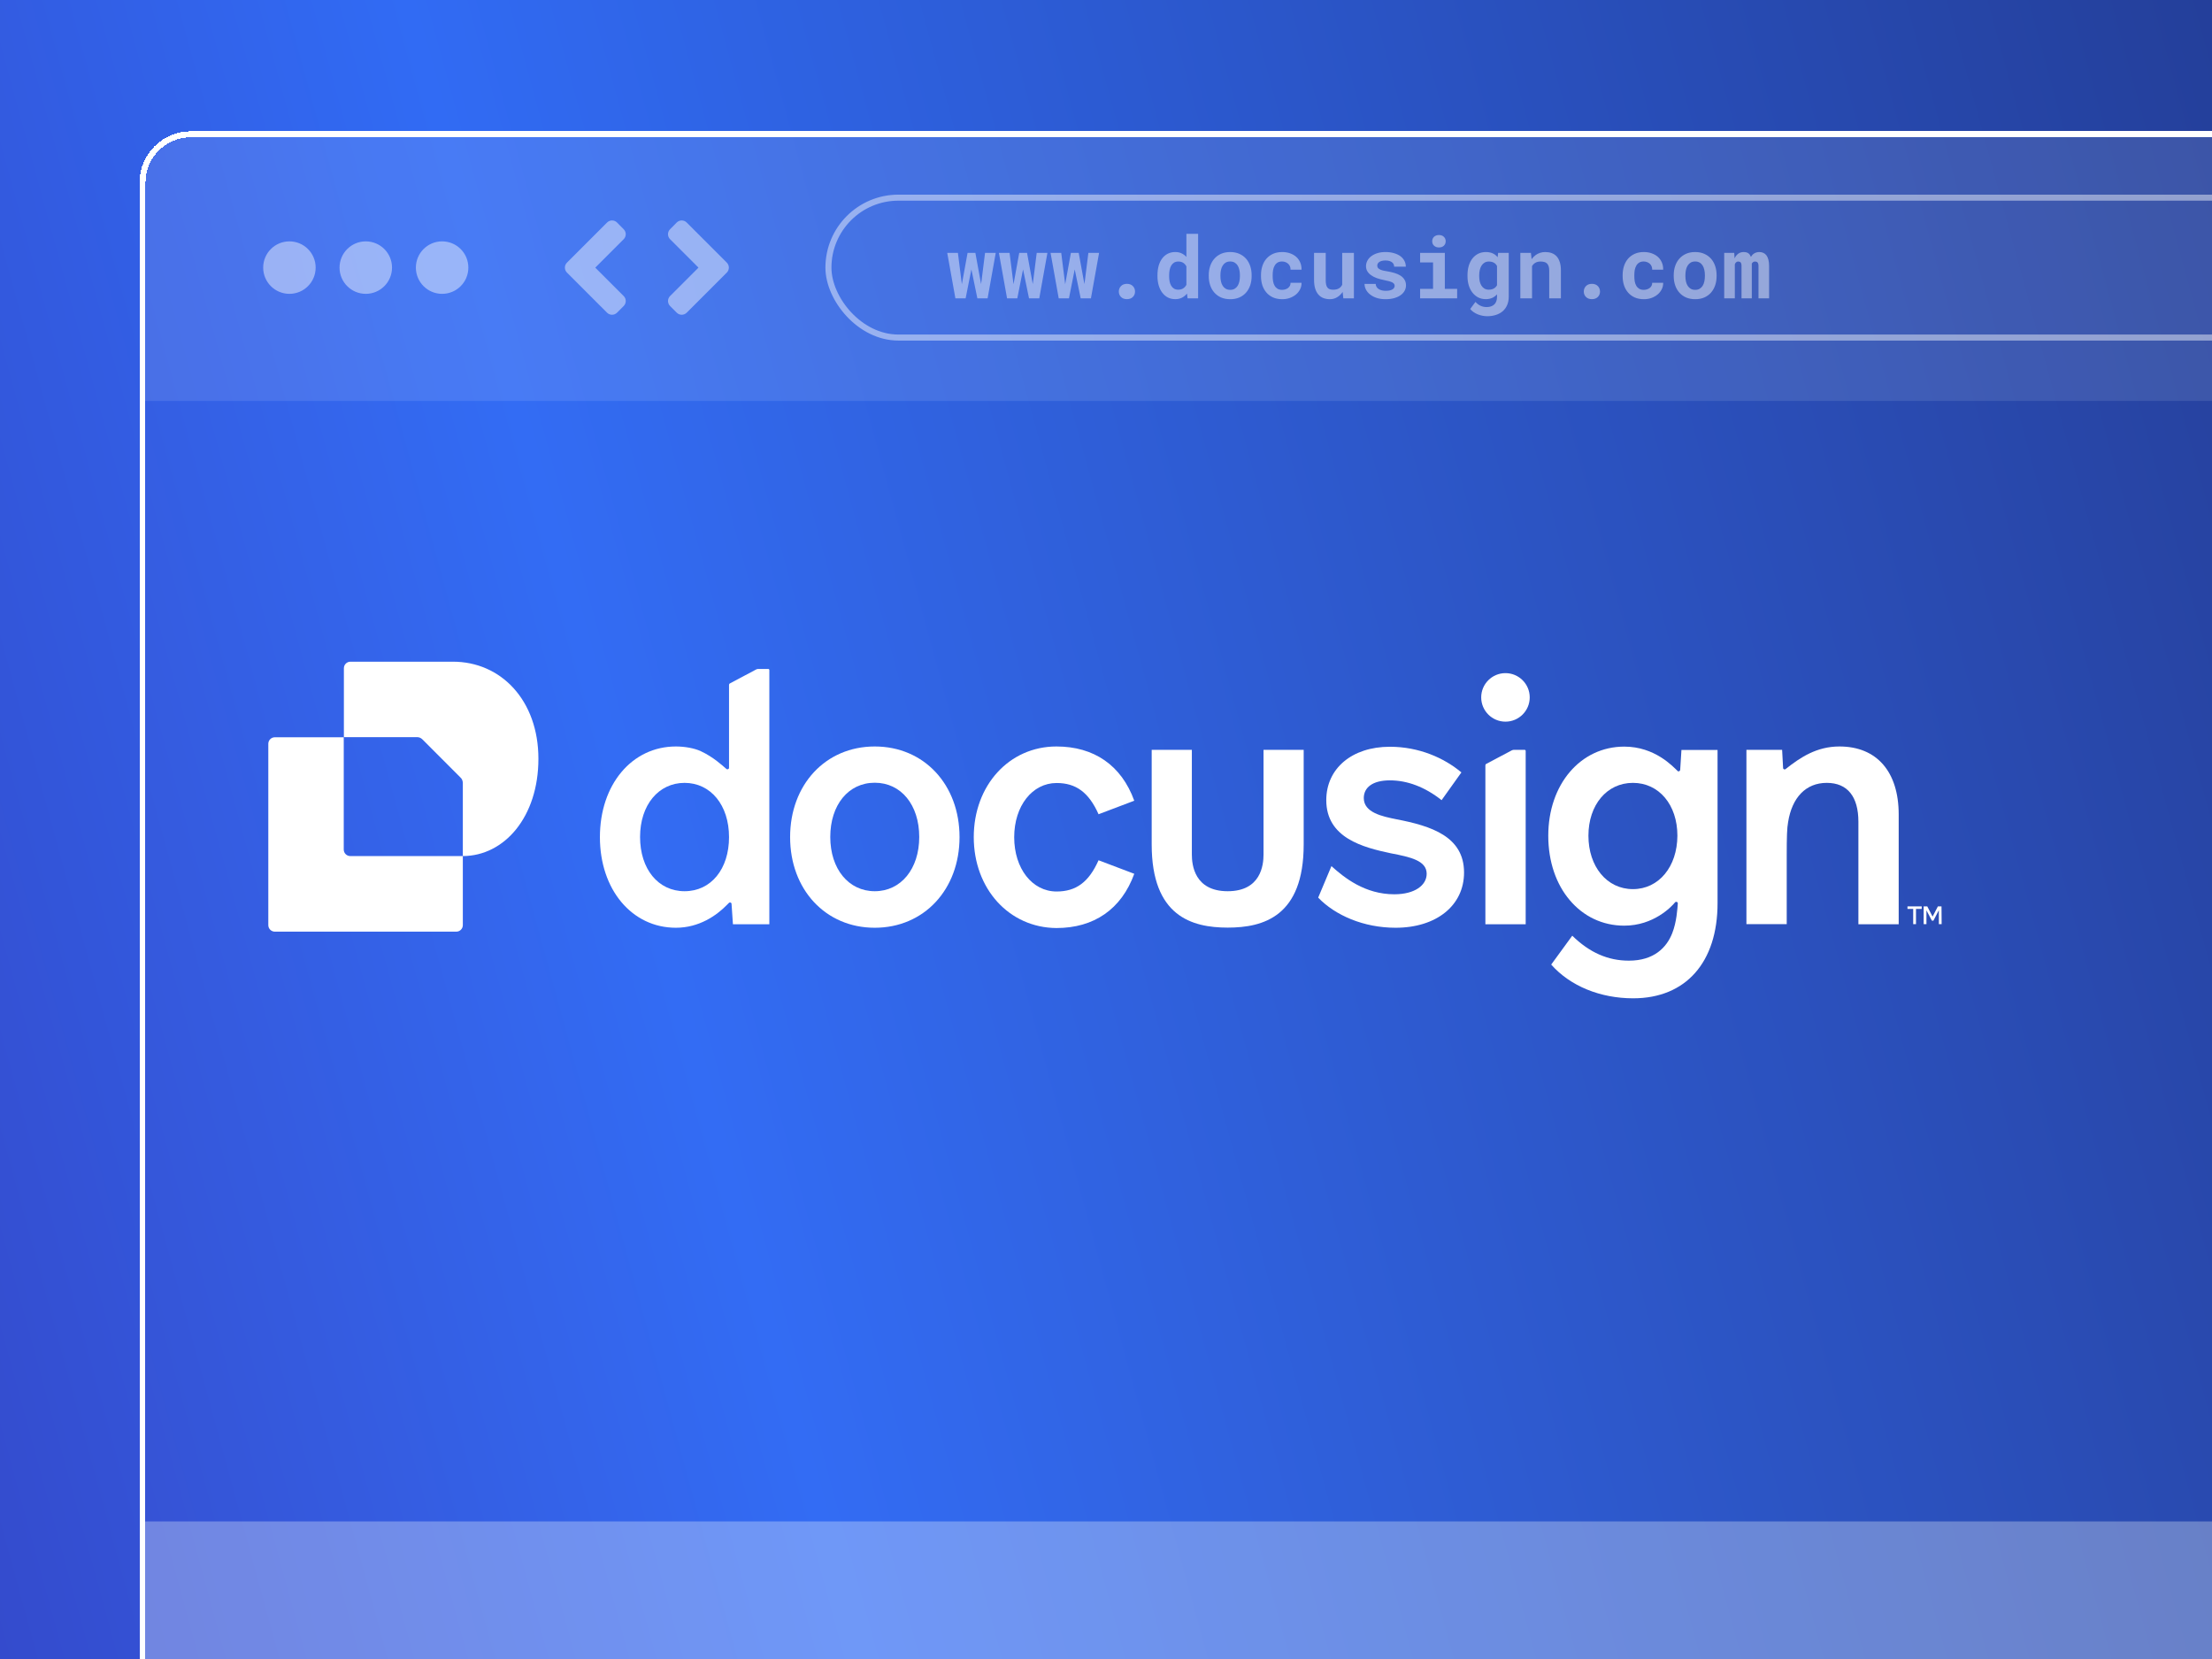 <svg xmlns="http://www.w3.org/2000/svg" fill="none" viewBox="0 0 1080 810" height="810" width="1080">
<g clip-path="url(#clip0_3649_22348)">
<rect fill="url(#paint0_linear_3649_22348)" height="810" width="1080"></rect>
<g filter="url(#filter0_d_3649_22348)" style="mix-blend-mode:overlay">
<g clip-path="url(#clip1_3649_22348)">
<rect shape-rendering="crispEdges" fill-opacity="0.01" fill="white" rx="23.57" height="1479" width="2271.53" y="42" x="46"></rect>
<g opacity="0.5">
<rect fill-opacity="0.2" fill="white" transform="translate(46 42)" height="130.171" width="2267.79"></rect>
<ellipse fill="white" ry="12.813" rx="12.813" cy="107.086" cx="117.737"></ellipse>
<ellipse fill="white" ry="12.813" rx="12.813" cy="107.086" cx="155.02"></ellipse>
<ellipse fill="white" ry="12.813" rx="12.813" cy="107.086" cx="192.292"></ellipse>
<path fill="white" d="M253.248 109.531L272.812 129.096C274.165 130.448 276.351 130.448 277.689 129.096L280.94 125.845C282.293 124.492 282.293 122.306 280.94 120.968L267.072 107.1L280.94 93.232C282.293 91.88 282.293 89.693 280.94 88.355L277.704 85.075C276.351 83.723 274.165 83.723 272.827 85.075L253.262 104.64C251.895 105.992 251.895 108.179 253.248 109.531Z"></path>
<path fill="white" d="M331.285 109.531L311.72 129.096C310.368 130.448 308.181 130.448 306.844 129.096L303.592 125.845C302.24 124.492 302.24 122.306 303.592 120.968L317.46 107.1L303.592 93.232C302.24 91.88 302.24 89.693 303.592 88.355L306.829 85.075C308.181 83.723 310.368 83.723 311.706 85.075L331.271 104.64C332.637 105.992 332.637 108.179 331.285 109.531Z"></path>
<rect stroke-width="2.946" stroke="white" rx="34.15" height="68.301" width="1788.28" y="72.936" x="380.91"></rect>
<path fill="white" d="M442.893 122.086L438.915 99.897H444.124L445.785 113.083L446.051 115.195L446.441 113.083L448.84 99.897H452.655L455.054 113.021L455.444 115.134L455.731 112.98L457.372 99.897H462.601L458.623 122.086H453.619L451.178 110.232L450.707 107.977L450.255 110.232L447.897 122.086H442.893ZM468.118 122.086L464.139 99.897H469.348L471.009 113.083L471.276 115.195L471.666 113.083L474.065 99.897H477.879L480.279 113.021L480.668 115.134L480.956 112.98L482.596 99.897H487.826L483.847 122.086H478.843L476.403 110.232L475.931 107.977L475.48 110.232L473.122 122.086H468.118ZM493.342 122.086L489.364 99.897H494.573L496.234 113.083L496.5 115.195L496.89 113.083L499.29 99.897H503.104L505.503 113.021L505.893 115.134L506.18 112.98L507.821 99.897H513.05L509.072 122.086H504.068L501.627 110.232L501.156 107.977L500.705 110.232L498.346 122.086H493.342ZM522.689 118.784C522.689 117.731 523.038 116.843 523.735 116.118C524.432 115.38 525.403 115.011 526.647 115.011C527.877 115.011 528.841 115.373 529.539 116.098C530.25 116.822 530.605 117.718 530.605 118.784C530.605 119.851 530.243 120.739 529.518 121.45C528.807 122.147 527.85 122.496 526.647 122.496C525.43 122.496 524.466 122.141 523.755 121.43C523.044 120.719 522.689 119.837 522.689 118.784ZM541.556 110.827C541.556 109.146 541.748 107.607 542.13 106.213C542.527 104.818 543.101 103.622 543.853 102.624C544.605 101.626 545.514 100.854 546.581 100.307C547.661 99.76 548.891 99.486 550.272 99.486C551.434 99.486 552.453 99.698 553.328 100.122C554.216 100.532 555.002 101.12 555.686 101.886V90.586H561.408V122.086H556.26L555.973 119.769C555.276 120.63 554.456 121.3 553.512 121.778C552.569 122.257 551.475 122.496 550.231 122.496C548.877 122.496 547.661 122.216 546.581 121.655C545.514 121.081 544.612 120.295 543.874 119.297C543.122 118.299 542.547 117.116 542.151 115.749C541.754 114.368 541.556 112.871 541.556 111.258V110.827ZM547.257 111.258C547.257 112.188 547.333 113.056 547.483 113.862C547.647 114.655 547.907 115.346 548.262 115.934C548.618 116.535 549.076 117.007 549.636 117.349C550.197 117.69 550.88 117.861 551.687 117.861C552.671 117.861 553.485 117.649 554.127 117.226C554.784 116.802 555.303 116.221 555.686 115.482V106.5C555.303 105.748 554.791 105.167 554.148 104.757C553.505 104.333 552.699 104.121 551.728 104.121C550.921 104.121 550.231 104.299 549.657 104.654C549.096 104.996 548.638 105.468 548.283 106.069C547.927 106.685 547.667 107.402 547.503 108.223C547.339 109.029 547.257 109.897 547.257 110.827V111.258ZM566.596 110.786C566.596 109.173 566.829 107.683 567.293 106.315C567.758 104.935 568.442 103.738 569.344 102.727C570.233 101.715 571.32 100.922 572.605 100.348C573.904 99.773 575.387 99.486 577.055 99.486C578.723 99.486 580.207 99.773 581.505 100.348C582.804 100.922 583.905 101.715 584.807 102.727C585.696 103.738 586.373 104.935 586.837 106.315C587.302 107.683 587.535 109.173 587.535 110.786V111.217C587.535 112.844 587.302 114.348 586.837 115.729C586.373 117.096 585.696 118.285 584.807 119.297C583.918 120.309 582.825 121.102 581.526 121.676C580.227 122.236 578.75 122.517 577.096 122.517C575.428 122.517 573.938 122.236 572.625 121.676C571.327 121.102 570.233 120.309 569.344 119.297C568.442 118.285 567.758 117.096 567.293 115.729C566.829 114.348 566.596 112.844 566.596 111.217V110.786ZM572.297 111.217C572.297 112.146 572.386 113.021 572.564 113.842C572.742 114.648 573.022 115.353 573.405 115.954C573.788 116.569 574.28 117.055 574.881 117.41C575.497 117.766 576.235 117.943 577.096 117.943C577.93 117.943 578.648 117.766 579.25 117.41C579.851 117.055 580.343 116.569 580.726 115.954C581.095 115.353 581.369 114.648 581.546 113.842C581.724 113.021 581.813 112.146 581.813 111.217V110.786C581.813 109.884 581.724 109.029 581.546 108.223C581.369 107.416 581.095 106.705 580.726 106.09C580.343 105.475 579.851 104.989 579.25 104.634C578.648 104.278 577.917 104.101 577.055 104.101C576.208 104.101 575.483 104.278 574.881 104.634C574.28 104.989 573.788 105.475 573.405 106.09C573.022 106.705 572.742 107.416 572.564 108.223C572.386 109.029 572.297 109.884 572.297 110.786V111.217ZM602.423 117.943C602.984 117.943 603.517 117.861 604.023 117.697C604.529 117.533 604.973 117.301 605.356 117C605.739 116.699 606.033 116.337 606.238 115.913C606.457 115.489 606.552 115.018 606.525 114.498H611.898C611.925 115.646 611.686 116.713 611.18 117.697C610.688 118.682 610.011 119.529 609.15 120.24C608.289 120.951 607.284 121.512 606.135 121.922C605 122.318 603.797 122.517 602.526 122.517C600.803 122.517 599.292 122.229 597.994 121.655C596.695 121.067 595.615 120.268 594.753 119.256C593.878 118.244 593.215 117.062 592.764 115.708C592.327 114.341 592.108 112.878 592.108 111.319V110.704C592.108 109.146 592.327 107.689 592.764 106.336C593.202 104.969 593.858 103.779 594.733 102.768C595.608 101.756 596.688 100.956 597.973 100.368C599.272 99.78 600.776 99.486 602.485 99.486C603.852 99.486 605.117 99.691 606.279 100.102C607.441 100.512 608.446 101.086 609.293 101.824C610.127 102.576 610.777 103.485 611.242 104.552C611.707 105.604 611.925 106.787 611.898 108.1H606.525C606.552 107.553 606.47 107.033 606.279 106.541C606.087 106.049 605.807 105.625 605.438 105.27C605.069 104.914 604.625 104.634 604.105 104.429C603.585 104.21 603.018 104.101 602.403 104.101C601.5 104.101 600.755 104.285 600.167 104.654C599.58 105.023 599.115 105.516 598.773 106.131C598.417 106.746 598.165 107.45 598.014 108.243C597.877 109.036 597.809 109.856 597.809 110.704V111.319C597.809 112.181 597.877 113.015 598.014 113.821C598.151 114.614 598.397 115.312 598.752 115.913C599.094 116.528 599.559 117.021 600.147 117.39C600.749 117.759 601.507 117.943 602.423 117.943ZM632.303 122.086L631.975 118.969C631.223 120.076 630.314 120.944 629.248 121.573C628.195 122.202 627.04 122.517 625.782 122.517C624.633 122.517 623.581 122.339 622.624 121.983C621.667 121.628 620.846 121.061 620.163 120.281C619.479 119.516 618.946 118.538 618.563 117.349C618.194 116.146 618.009 114.703 618.009 113.021V99.897H623.71V113.062C623.71 113.965 623.772 114.724 623.895 115.339C624.032 115.954 624.244 116.446 624.531 116.815C624.818 117.198 625.194 117.472 625.659 117.636C626.124 117.8 626.691 117.882 627.361 117.882C627.962 117.882 628.502 117.82 628.981 117.697C629.473 117.574 629.904 117.396 630.273 117.164C630.587 116.959 630.868 116.713 631.114 116.426C631.36 116.139 631.572 115.817 631.75 115.462V99.897H637.471V122.086H632.303ZM657.364 115.995C657.364 115.653 657.282 115.353 657.118 115.093C656.967 114.833 656.694 114.587 656.297 114.354C655.887 114.136 655.347 113.931 654.677 113.739C654.007 113.548 653.16 113.356 652.134 113.165C650.835 112.905 649.646 112.584 648.566 112.201C647.5 111.805 646.583 111.326 645.818 110.766C645.052 110.219 644.451 109.583 644.013 108.858C643.589 108.134 643.377 107.3 643.377 106.356C643.377 105.44 643.596 104.565 644.034 103.731C644.471 102.897 645.1 102.166 645.92 101.537C646.741 100.908 647.739 100.409 648.915 100.04C650.09 99.671 651.417 99.486 652.893 99.486C654.438 99.486 655.826 99.671 657.056 100.04C658.287 100.396 659.333 100.888 660.194 101.517C661.042 102.159 661.691 102.918 662.142 103.793C662.593 104.668 662.819 105.618 662.819 106.644H657.118C657.118 106.274 657.056 105.933 656.933 105.618C656.81 105.29 656.625 104.996 656.379 104.736C656.038 104.395 655.573 104.121 654.985 103.916C654.411 103.711 653.713 103.608 652.893 103.608C652.196 103.608 651.587 103.677 651.068 103.813C650.548 103.95 650.125 104.142 649.796 104.388C649.496 104.606 649.263 104.866 649.099 105.167C648.949 105.454 648.874 105.762 648.874 106.09C648.874 106.418 648.942 106.726 649.079 107.013C649.215 107.286 649.461 107.532 649.817 107.751C650.159 107.983 650.63 108.195 651.232 108.387C651.833 108.564 652.599 108.722 653.529 108.858C654.869 109.077 656.113 109.357 657.261 109.699C658.41 110.041 659.401 110.479 660.235 111.012C661.069 111.559 661.718 112.222 662.183 113.001C662.662 113.767 662.901 114.683 662.901 115.749C662.901 116.733 662.662 117.643 662.183 118.477C661.718 119.297 661.055 120.008 660.194 120.609C659.319 121.211 658.266 121.683 657.036 122.024C655.805 122.353 654.431 122.517 652.914 122.517C651.246 122.517 649.769 122.298 648.484 121.86C647.212 121.423 646.146 120.849 645.285 120.138C644.423 119.44 643.767 118.647 643.316 117.759C642.878 116.856 642.66 115.954 642.66 115.052H648.094C648.135 115.653 648.299 116.173 648.586 116.61C648.874 117.034 649.243 117.376 649.694 117.636C650.145 117.909 650.658 118.107 651.232 118.23C651.82 118.354 652.421 118.415 653.037 118.415C653.775 118.415 654.417 118.354 654.964 118.23C655.525 118.094 655.983 117.916 656.338 117.697C656.68 117.479 656.933 117.226 657.097 116.938C657.275 116.651 657.364 116.337 657.364 115.995ZM669.792 99.897H681.871V117.451H687.879V122.086H669.792V117.451H676.108V104.552H669.792V99.897ZM675.698 94.216C675.698 93.778 675.773 93.375 675.923 93.006C676.087 92.623 676.313 92.295 676.6 92.022C676.887 91.762 677.229 91.557 677.625 91.406C678.036 91.256 678.487 91.181 678.979 91.181C679.991 91.181 680.791 91.468 681.378 92.042C681.98 92.603 682.281 93.327 682.281 94.216C682.281 95.105 681.98 95.836 681.378 96.41C680.791 96.971 679.991 97.251 678.979 97.251C678.487 97.251 678.036 97.176 677.625 97.025C677.229 96.875 676.887 96.663 676.6 96.39C676.313 96.13 676.087 95.815 675.923 95.446C675.773 95.064 675.698 94.653 675.698 94.216ZM692.924 110.827C692.924 109.146 693.129 107.607 693.54 106.213C693.963 104.818 694.565 103.622 695.344 102.624C696.124 101.626 697.067 100.854 698.174 100.307C699.282 99.76 700.533 99.486 701.927 99.486C702.679 99.486 703.363 99.561 703.978 99.712C704.607 99.849 705.174 100.061 705.68 100.348C706.063 100.553 706.418 100.799 706.747 101.086C707.075 101.359 707.375 101.667 707.649 102.009L707.875 99.897H713.063V121.368C713.063 122.872 712.803 124.212 712.284 125.388C711.778 126.563 711.067 127.555 710.151 128.361C709.221 129.168 708.107 129.776 706.808 130.187C705.523 130.61 704.101 130.822 702.542 130.822C701.873 130.822 701.155 130.754 700.389 130.617C699.624 130.48 698.865 130.269 698.113 129.981C697.361 129.694 696.65 129.325 695.98 128.874C695.31 128.437 694.736 127.91 694.257 127.295L696.821 123.829C697.19 124.253 697.586 124.622 698.01 124.937C698.434 125.265 698.878 125.531 699.343 125.736C699.794 125.941 700.259 126.092 700.738 126.188C701.23 126.297 701.736 126.352 702.255 126.352C703.089 126.352 703.828 126.235 704.47 126.003C705.126 125.771 705.673 125.429 706.111 124.978C706.507 124.567 706.808 124.062 707.013 123.46C707.232 122.858 707.341 122.182 707.341 121.43V120.158C707.068 120.459 706.781 120.732 706.48 120.979C706.179 121.225 705.858 121.443 705.516 121.635C705.01 121.908 704.45 122.12 703.834 122.271C703.233 122.421 702.583 122.496 701.886 122.496C700.505 122.496 699.261 122.216 698.154 121.655C697.06 121.081 696.124 120.295 695.344 119.297C694.565 118.299 693.963 117.116 693.54 115.749C693.129 114.368 692.924 112.871 692.924 111.258V110.827ZM698.646 111.258C698.646 112.188 698.735 113.056 698.913 113.862C699.104 114.655 699.391 115.346 699.774 115.934C700.157 116.535 700.642 117.007 701.23 117.349C701.818 117.69 702.515 117.861 703.322 117.861C703.814 117.861 704.258 117.813 704.655 117.718C705.065 117.622 705.434 117.485 705.762 117.308C706.104 117.116 706.405 116.884 706.665 116.61C706.924 116.337 707.15 116.029 707.341 115.688V106.295C707.136 105.912 706.89 105.577 706.603 105.29C706.316 105.003 705.988 104.771 705.619 104.593C705.304 104.442 704.956 104.326 704.573 104.244C704.204 104.162 703.8 104.121 703.363 104.121C702.556 104.121 701.859 104.299 701.271 104.654C700.683 104.996 700.198 105.468 699.815 106.069C699.418 106.685 699.125 107.402 698.933 108.223C698.742 109.029 698.646 109.897 698.646 110.827V111.258ZM718.723 122.086V99.897H723.891L724.24 102.973C724.527 102.562 724.841 102.187 725.183 101.845C725.525 101.503 725.887 101.195 726.27 100.922C726.926 100.457 727.644 100.102 728.423 99.856C729.203 99.609 730.03 99.486 730.905 99.486C732.026 99.486 733.051 99.65 733.981 99.978C734.911 100.307 735.717 100.826 736.401 101.537C737.071 102.262 737.59 103.191 737.959 104.326C738.342 105.447 738.534 106.814 738.534 108.428V122.086H732.833V108.51C732.833 107.635 732.73 106.917 732.525 106.356C732.333 105.782 732.053 105.331 731.684 105.003C731.315 104.675 730.871 104.449 730.351 104.326C729.832 104.189 729.244 104.121 728.587 104.121C728.041 104.121 727.535 104.183 727.07 104.306C726.619 104.429 726.215 104.613 725.86 104.859C725.573 105.037 725.313 105.249 725.081 105.495C724.848 105.741 724.636 106.015 724.445 106.315V122.086H718.723ZM749.71 118.784C749.71 117.731 750.059 116.843 750.756 116.118C751.454 115.38 752.424 115.011 753.668 115.011C754.899 115.011 755.863 115.373 756.56 116.098C757.271 116.822 757.626 117.718 757.626 118.784C757.626 119.851 757.264 120.739 756.54 121.45C755.829 122.147 754.872 122.496 753.668 122.496C752.452 122.496 751.488 122.141 750.777 121.43C750.066 120.719 749.71 119.837 749.71 118.784ZM778.996 117.943C779.556 117.943 780.089 117.861 780.595 117.697C781.101 117.533 781.545 117.301 781.928 117C782.311 116.699 782.605 116.337 782.81 115.913C783.029 115.489 783.125 115.018 783.097 114.498H788.47C788.498 115.646 788.258 116.713 787.752 117.697C787.26 118.682 786.583 119.529 785.722 120.24C784.861 120.951 783.856 121.512 782.708 121.922C781.573 122.318 780.37 122.517 779.098 122.517C777.375 122.517 775.865 122.229 774.566 121.655C773.267 121.067 772.187 120.268 771.326 119.256C770.451 118.244 769.788 117.062 769.336 115.708C768.899 114.341 768.68 112.878 768.68 111.319V110.704C768.68 109.146 768.899 107.689 769.336 106.336C769.774 104.969 770.43 103.779 771.305 102.768C772.18 101.756 773.26 100.956 774.545 100.368C775.844 99.78 777.348 99.486 779.057 99.486C780.424 99.486 781.689 99.691 782.851 100.102C784.013 100.512 785.018 101.086 785.866 101.824C786.7 102.576 787.349 103.485 787.814 104.552C788.279 105.604 788.498 106.787 788.47 108.1H783.097C783.125 107.553 783.042 107.033 782.851 106.541C782.66 106.049 782.379 105.625 782.01 105.27C781.641 104.914 781.197 104.634 780.677 104.429C780.158 104.21 779.59 104.101 778.975 104.101C778.073 104.101 777.328 104.285 776.74 104.654C776.152 105.023 775.687 105.516 775.345 106.131C774.99 106.746 774.737 107.45 774.586 108.243C774.45 109.036 774.381 109.856 774.381 110.704V111.319C774.381 112.181 774.45 113.015 774.586 113.821C774.723 114.614 774.969 115.312 775.325 115.913C775.667 116.528 776.131 117.021 776.719 117.39C777.321 117.759 778.08 117.943 778.996 117.943ZM793.618 110.786C793.618 109.173 793.85 107.683 794.315 106.315C794.78 104.935 795.463 103.738 796.366 102.727C797.254 101.715 798.341 100.922 799.626 100.348C800.925 99.773 802.409 99.486 804.077 99.486C805.745 99.486 807.228 99.773 808.527 100.348C809.826 100.922 810.926 101.715 811.829 102.727C812.717 103.738 813.394 104.935 813.859 106.315C814.324 107.683 814.556 109.173 814.556 110.786V111.217C814.556 112.844 814.324 114.348 813.859 115.729C813.394 117.096 812.717 118.285 811.829 119.297C810.94 120.309 809.846 121.102 808.547 121.676C807.249 122.236 805.772 122.517 804.118 122.517C802.45 122.517 800.959 122.236 799.647 121.676C798.348 121.102 797.254 120.309 796.366 119.297C795.463 118.285 794.78 117.096 794.315 115.729C793.85 114.348 793.618 112.844 793.618 111.217V110.786ZM799.319 111.217C799.319 112.146 799.408 113.021 799.585 113.842C799.763 114.648 800.043 115.353 800.426 115.954C800.809 116.569 801.301 117.055 801.903 117.41C802.518 117.766 803.256 117.943 804.118 117.943C804.952 117.943 805.669 117.766 806.271 117.41C806.873 117.055 807.365 116.569 807.748 115.954C808.117 115.353 808.39 114.648 808.568 113.842C808.746 113.021 808.834 112.146 808.834 111.217V110.786C808.834 109.884 808.746 109.029 808.568 108.223C808.39 107.416 808.117 106.705 807.748 106.09C807.365 105.475 806.873 104.989 806.271 104.634C805.669 104.278 804.938 104.101 804.077 104.101C803.229 104.101 802.504 104.278 801.903 104.634C801.301 104.989 800.809 105.475 800.426 106.09C800.043 106.705 799.763 107.416 799.585 108.223C799.408 109.029 799.319 109.884 799.319 110.786V111.217ZM823.169 99.897L823.333 102.583C823.757 101.626 824.338 100.874 825.077 100.327C825.829 99.767 826.738 99.486 827.804 99.486C828.324 99.486 828.789 99.548 829.199 99.671C829.609 99.794 829.964 99.985 830.265 100.245C830.498 100.437 830.696 100.669 830.86 100.942C831.038 101.202 831.188 101.503 831.311 101.845C831.502 101.517 831.714 101.223 831.947 100.963C832.193 100.689 832.459 100.457 832.747 100.266C833.102 100.02 833.505 99.828 833.957 99.691C834.408 99.555 834.9 99.486 835.433 99.486C836.103 99.486 836.725 99.609 837.299 99.856C837.887 100.102 838.4 100.491 838.837 101.024C839.261 101.571 839.589 102.275 839.822 103.137C840.068 103.984 840.191 105.023 840.191 106.254V122.086H835.002V106.233C835.002 105.81 834.955 105.461 834.859 105.188C834.777 104.914 834.661 104.695 834.51 104.531C834.36 104.381 834.182 104.278 833.977 104.224C833.786 104.155 833.587 104.121 833.382 104.121C833.164 104.121 832.965 104.148 832.788 104.203C832.624 104.258 832.466 104.333 832.316 104.429C832.193 104.524 832.083 104.634 831.988 104.757C831.892 104.866 831.81 104.996 831.742 105.146C831.742 105.174 831.742 105.235 831.742 105.331C831.742 105.427 831.742 105.557 831.742 105.721V122.086H826.717V106.213C826.717 105.789 826.676 105.44 826.594 105.167C826.512 104.894 826.403 104.682 826.266 104.531C826.116 104.381 825.945 104.278 825.753 104.224C825.562 104.155 825.357 104.121 825.138 104.121C824.892 104.121 824.673 104.162 824.482 104.244C824.291 104.326 824.12 104.442 823.969 104.593C823.86 104.702 823.764 104.832 823.682 104.982C823.6 105.133 823.525 105.297 823.457 105.475V122.086H818.268V99.897H823.169Z"></path>
</g>
<rect fill-opacity="0.3" fill="white" transform="translate(46 719.277)" height="572.584" width="2271.53"></rect>
</g>
<rect shape-rendering="crispEdges" style="mix-blend-mode:overlay" stroke-width="2.946" stroke="white" rx="23.57" height="1479" width="2271.53" y="42" x="46"></rect>
</g>
<g clip-path="url(#clip2_3649_22348)">
<path fill="white" d="M927.031 397.688V451.269H907.355V401.228C907.355 389.041 902.112 382.233 891.9 382.233C881.687 382.233 874.947 389.381 873.041 401.364C872.496 404.224 872.36 408.649 872.36 417.976V451.201H852.684V366.097H870.113C870.181 366.846 870.59 374.471 870.59 374.948C870.59 375.56 871.338 375.901 871.815 375.492C879.032 369.773 886.998 364.463 898.095 364.463C916.341 364.463 927.031 376.786 927.031 397.688Z"></path>
<path fill="white" d="M820.957 366.165L820.344 375.901C820.276 376.513 819.527 376.854 819.118 376.445C816.735 374.199 807.953 364.531 793.042 364.531C771.664 364.531 755.937 382.981 755.937 408.036C755.937 420.768 759.818 431.729 766.422 439.491C773.026 447.32 782.285 451.95 793.042 451.95C807.408 451.95 816.191 442.622 817.825 440.58C818.301 440.035 819.186 440.376 819.186 441.056C818.982 443.644 818.642 450.112 816.463 455.626C813.74 462.571 807.612 469.039 795.289 469.039C785.145 469.039 776.158 465.158 767.647 456.852L757.367 470.945C766.694 481.498 781.4 487.421 797.4 487.421C823.135 487.421 838.59 469.788 838.59 440.988V366.165H820.957ZM797.264 434.112C784.532 434.112 775.545 423.082 775.545 408.036C775.545 392.99 784.532 382.232 797.264 382.232C809.995 382.232 818.982 392.922 818.982 408.036C818.914 423.151 809.927 434.112 797.264 434.112Z"></path>
<path fill="white" d="M714.815 426.01C714.815 442.146 701.266 452.971 681.386 452.971C665.795 452.971 651.906 446.912 643.6 438.265L650.068 422.878C656.331 428.529 666.408 436.631 680.773 436.631C690.781 436.631 696.568 432.206 696.568 426.623C696.568 420.155 688.603 418.453 679.071 416.615C665.522 413.755 647.548 409.126 647.548 390.675C647.548 375.22 660.076 364.599 678.594 364.599C692.824 364.599 705.079 370.046 713.521 377.126L703.853 390.675C695.683 384.207 687.105 381.007 678.594 381.007C670.084 381.007 665.863 384.548 665.863 389.654C665.863 396.803 675.054 398.641 681.794 400.002C698.747 403.27 714.815 408.377 714.815 426.01Z"></path>
<path fill="white" d="M427.095 364.463C403.061 364.463 385.768 383.118 385.768 408.717C385.768 434.316 403.061 452.971 427.095 452.971C451.128 452.971 468.489 434.316 468.489 408.717C468.489 383.118 451.196 364.463 427.095 364.463ZM427.095 435.133C414.363 435.133 405.376 424.308 405.376 408.649C405.376 393.058 414.159 382.165 427.095 382.165C439.962 382.165 448.813 392.99 448.813 408.649C448.813 424.308 439.826 435.133 427.095 435.133Z"></path>
<path fill="white" d="M475.434 408.717C475.434 383.458 492.727 364.463 515.807 364.463C534.121 364.463 547.534 373.654 553.798 390.947L536.368 397.551C531.602 386.862 525.339 382.301 515.875 382.301C504.029 382.301 495.178 393.466 495.178 408.785C495.178 424.036 503.961 435.27 515.875 435.27C525.407 435.27 531.602 430.708 536.368 420.019L553.798 426.623C547.534 443.916 534.121 453.107 515.807 453.107C492.727 452.971 475.434 433.976 475.434 408.717Z"></path>
<path fill="white" d="M375.079 326.608H370.245C369.905 326.608 369.496 326.676 369.156 326.881L356.356 333.689C356.084 333.825 355.948 334.098 355.948 334.37V374.879C355.948 375.56 355.131 375.833 354.654 375.424C352.748 373.79 348.322 369.637 342.195 366.778C338.995 365.28 334.297 364.463 330.008 364.463C308.493 364.463 292.902 383.118 292.902 408.717C292.902 434.316 308.493 452.971 330.008 452.971C341.31 452.971 349.82 447.048 354.994 441.737L355.879 440.852C356.356 440.376 357.173 440.648 357.173 441.329L357.854 451.269H375.624V327.153C375.624 326.881 375.419 326.608 375.079 326.608ZM334.229 435.133C321.361 435.133 312.51 424.308 312.51 408.649C312.51 392.99 321.565 382.232 334.229 382.232C346.961 382.232 355.948 393.058 355.948 408.717C355.948 424.308 347.165 435.133 334.229 435.133Z"></path>
<path fill="white" d="M737.963 366.437L725.64 372.973C725.368 373.109 725.231 373.382 725.231 373.654V451.269H744.908V366.641C744.908 366.369 744.703 366.097 744.363 366.097H739.052C738.644 366.165 738.303 366.233 737.963 366.437Z"></path>
<path fill="white" d="M735.035 352.344C741.571 352.344 746.882 347.033 746.882 340.497C746.882 333.961 741.571 328.651 735.035 328.651C728.499 328.651 723.189 333.961 723.189 340.497C723.189 347.033 728.499 352.344 735.035 352.344Z"></path>
<path fill="white" d="M636.519 366.097V412.325C636.519 447.388 616.911 452.903 599.414 452.903C581.916 452.903 562.308 447.32 562.308 412.325V366.097H581.916V417.227C581.916 422.197 583.142 435.133 599.414 435.133C615.685 435.133 616.911 422.265 616.911 417.227V366.097H636.519Z"></path>
<path fill="white" d="M948 451.201L947.932 442.554H946.162L943.575 447.524L940.988 442.554H939.217V451.201H940.579V444.461L943.234 449.499H943.983L946.639 444.392V451.201H948ZM931.32 442.554V443.78H934.111V451.201H935.473V443.78H938.264V442.554H931.32Z"></path>
<path fill="white" d="M225.976 417.976V451.677C225.976 453.448 224.547 454.877 222.776 454.877H134.2C132.43 454.877 131 453.448 131 451.677V363.169C131 361.399 132.43 359.969 134.2 359.969H167.833V414.776C167.833 416.546 169.263 417.976 171.033 417.976H225.976Z"></path>
<path fill="white" d="M262.878 370.454C262.878 398.777 246.333 417.908 225.976 417.976V382.301C225.976 381.279 225.568 380.258 224.819 379.577L206.3 361.059C205.756 360.514 205.075 360.105 204.326 359.969C204.054 359.901 203.849 359.901 203.577 359.901H167.901V326.268C167.901 324.498 169.331 323.068 171.101 323.068H221.006C244.699 323 262.878 342.063 262.878 370.454Z"></path>
<path fill="white" d="M225.976 382.233V382.301C225.976 381.279 225.568 380.258 224.819 379.577L206.3 361.059L224.819 379.509C225.568 380.258 225.976 381.211 225.976 382.233Z"></path>
</g>
</g>
<defs>
<filter color-interpolation-filters="sRGB" filterUnits="userSpaceOnUse" height="1953.34" width="2745.87" y="-171.601" x="-167.601" id="filter0_d_3649_22348">
<feFlood result="BackgroundImageFix" flood-opacity="0"></feFlood>
<feColorMatrix result="hardAlpha" values="0 0 0 0 0 0 0 0 0 0 0 0 0 0 0 0 0 0 127 0" type="matrix" in="SourceAlpha"></feColorMatrix>
<feOffset dy="23.57" dx="23.57"></feOffset>
<feGaussianBlur stdDeviation="117.849"></feGaussianBlur>
<feComposite operator="out" in2="hardAlpha"></feComposite>
<feColorMatrix values="0 0 0 0 0 0 0 0 0 0 0 0 0 0 0 0 0 0 0.25 0" type="matrix"></feColorMatrix>
<feBlend result="effect1_dropShadow_3649_22348" in2="BackgroundImageFix" mode="normal"></feBlend>
<feBlend result="shape" in2="effect1_dropShadow_3649_22348" in="SourceGraphic" mode="normal"></feBlend>
</filter>
<linearGradient gradientUnits="userSpaceOnUse" y2="267.335" x2="1775.76" y1="866.4" x1="-419.4" id="paint0_linear_3649_22348">
<stop stop-color="#382AA4"></stop>
<stop stop-color="#316BF4" offset="0.362"></stop>
<stop stop-color="#1B205B" offset="1"></stop>
</linearGradient>
<clipPath id="clip0_3649_22348">
<rect fill="white" height="810" width="1080"></rect>
</clipPath>
<clipPath id="clip1_3649_22348">
<rect fill="white" rx="23.57" height="1479" width="2271.53" y="42" x="46"></rect>
</clipPath>
<clipPath id="clip2_3649_22348">
<rect transform="translate(131 323)" fill="white" height="164.353" width="817"></rect>
</clipPath>
</defs>
</svg>
